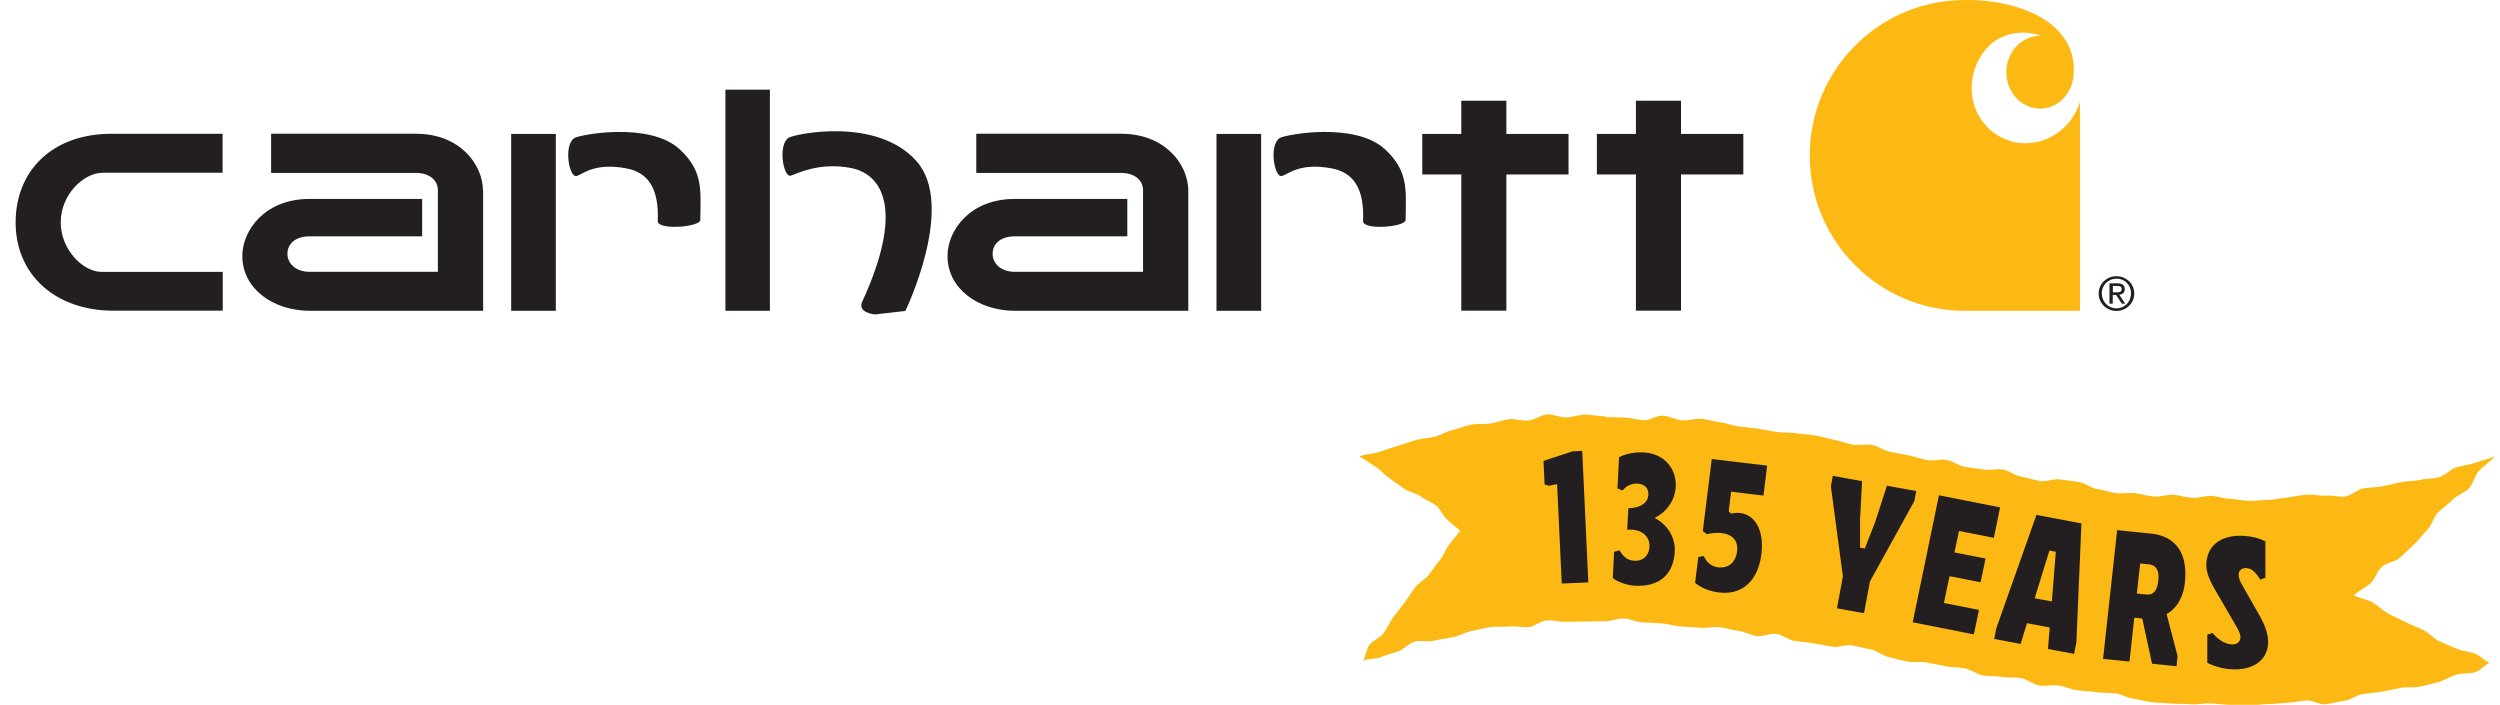 <svg xmlns="http://www.w3.org/2000/svg" width="188" height="53" fill="none"><path fill="#231F20" style="filter:drop-shadow(0px 0px 1px white)" d="M7.724 12.99h9.015V10.06H8.36c-4.43.01-7.185 2.779-7.185 6.673 0 3.895 2.957 6.641 7.386 6.63h8.189v-2.92H7.612c-1.327 0-3.045-1.631-3.045-3.72 0-2.09 1.718-3.731 3.157-3.731ZM57.897 6.744H54.55v16.629h3.347V6.743ZM59.459 13.21c.535-.165 2.13-1.029 4.518-.58 2.4.46 4.017 3.14.904 9.966-.513.93.915 1.05.915 1.05l2.287-.262s3.838-7.92.826-11.28c-3.013-3.358-9.182-2.012-9.595-1.75-.848.525-.402 3.009.145 2.856ZM117.955 10.07h-4.675V7.575h-3.392v2.495h-2.934v3.052h2.934v10.24h3.392v-10.24h4.675V10.07ZM131.098 10.07h-4.686V7.575h-3.392v2.495h-2.934v3.052h2.934v10.24h3.392v-10.24h4.686V10.07ZM36.32 14.347c0-1.947-1.708-4.288-5.032-4.288h-10.9v2.943h10.877c1.06 0 1.663.569 1.663 1.313v6.126h-9.651c-1.015 0-1.663-.613-1.663-1.357 0-.743.603-1.312 1.663-1.312h8.468V14.96h-8.48c-3.324 0-5.042 2.341-5.042 4.289 0 2.461 2.31 4.124 5.098 4.124h13.01v-9.015l-.012-.01ZM89.36 14.347c0-1.947-1.708-4.288-5.043-4.288h-10.9v2.943h10.877c1.06 0 1.663.569 1.663 1.313v6.126h-9.651c-1.016 0-1.663-.613-1.663-1.357 0-.743.603-1.312 1.663-1.312h8.468V14.96h-8.48c-3.324 0-5.042 2.341-5.042 4.289 0 2.461 2.31 4.124 5.098 4.124h13.01v-9.025ZM41.797 10.07H38.44v13.303h3.358V10.07ZM43.348 13.242c.536-.164 1.361-1.028 3.76-.58 1.529.296 2.466 1.368 2.354 3.96-.033.712 3.202.46 3.202-.087.011-2.122.28-3.643-1.573-5.328-2.287-2.067-7.475-1.083-7.888-.831-.848.525-.402 3.008.145 2.855M94.838 10.07h-3.359v13.303h3.359V10.07ZM96.388 13.242c.536-.164 1.361-1.028 3.76-.58 1.529.296 2.466 1.368 2.354 3.96-.033.712 3.202.46 3.202-.087.011-2.122.279-3.643-1.573-5.328-2.287-2.067-7.475-1.083-7.888-.831-.848.525-.401 3.008.145 2.855"/><path fill="#FDB913" d="M151.169 10.595c-2.198-.657-3.403-3.02-2.7-5.295a4.488 4.488 0 0 1 1.249-1.98s1.462-1.412 3.772-.624h-.079c-1.394 0-2.532 1.225-2.532 2.735 0 1.51 1.138 2.735 2.532 2.735 1.105 0 2.042-.766 2.388-1.827 0 0 .078-.23.123-.602 0-.065.011-.142.011-.142.089-.952-.078-2.636-1.975-3.982-2.577-1.783-6.203-1.608-6.203-1.608-6.438 0-11.659 5.23-11.659 11.684 0 6.455 5.221 11.684 11.659 11.684h8.658V7.663c-.703 2.275-3.046 3.588-5.244 2.943"/><path fill="#231F20" d="M159.157 20.77c.725 0 1.339.557 1.339 1.301 0 .744-.614 1.313-1.339 1.313s-1.339-.569-1.339-1.313.614-1.302 1.339-1.302Zm0 2.417c.614 0 1.094-.481 1.094-1.127 0-.645-.48-1.105-1.094-1.105-.613 0-1.104.482-1.104 1.105 0 .624.479 1.127 1.104 1.127Zm-.524-1.882h.602c.369 0 .547.143.547.438 0 .274-.178.394-.413.416l.447.678h-.257l-.424-.656h-.257v.656h-.245v-1.532Zm.245.679h.257c.212 0 .413 0 .413-.252 0-.197-.179-.23-.335-.23h-.324v.482h-.011Z"/><path fill="#FDB913" d="M120.682 31.306c-.482 0-.963-.13-1.445-.13-.481 0-.951.19-1.433.213-.481.023-.975-.26-1.456-.225-.482.036-.927.414-1.409.46-.482.048-.987-.153-1.457-.105-.469.059-.927.26-1.408.33-.47.071-.976 0-1.445.083-.47.082-.915.295-1.385.401-.469.095-.891.39-1.348.508-.47.118-.951.118-1.421.248-.458.13-.903.295-1.361.437-.457.141-.903.295-1.36.448-.446.154-1.072.166-1.529.343.373.236.855.543 1.228.79.373.249.662.603 1.035.862.362.26.735.508 1.096.78.361.26.891.318 1.252.578.361.272.807.425 1.168.697.349.271.506.803.855 1.086.349.283.602.52.951.803-.289.354-.518.649-.807 1.003-.289.354-.433.827-.722 1.193-.289.354-.542.743-.831 1.11-.289.365-.746.59-1.035.956-.277.366-.506.767-.795 1.145-.277.366-.566.732-.843 1.098-.277.366-.445.814-.722 1.192-.277.366-.831.543-1.096.921-.265.378-.192.767-.457 1.157.445-.177.806-.095 1.252-.248.457-.153.903-.307 1.36-.449.458-.141.819-.614 1.277-.743.469-.13 1.011.047 1.469-.071.469-.118.951-.166 1.408-.26.47-.094.903-.366 1.373-.46.469-.083.939-.225 1.408-.296.47-.07.976 0 1.445-.047.482-.059.975.083 1.445.047.482-.047.927-.472 1.397-.507.481-.036.975.13 1.444.106.482-.023.964-.012 1.445-.023.482 0 .963-.012 1.433-.012.482 0 .963-.225 1.445-.213.481.012.951.272 1.432.295.482.024.964.036 1.433.071.482.036.951.19 1.421.236.481.036.951.047 1.433.095.481.047.975-.095 1.456-.048.482.06.94.213 1.421.272.482.06.927.33 1.397.401.469.071 1.011-.236 1.481-.165.469.071.903.449 1.372.531.47.071.951.095 1.433.177.47.083.939.178 1.421.26.469.083 1.011-.189 1.481-.106.469.083.939.224 1.408.307.47.083.879.484 1.349.578.469.095.927.248 1.396.331.47.095.988-.012 1.457.07l1.409.284c.469.095.963.06 1.433.154.469.094.89.436 1.36.53.47.084.975.036 1.445.119.469.083.975 0 1.445.094.469.083.891.473 1.36.555.47.083.987-.082 1.457 0 .469.071.927.284 1.397.355.469.07.963.07 1.432.141.47.071.963.036 1.445.095.482.059.927.354 1.397.413.481.059.939.212 1.42.26.482.047.964.059 1.445.094.482.035.963.012 1.445.047.482.036.963-.082 1.445-.059.216 0 1.228.106 1.432.106.482.012.964.036 1.445.048.482 0 .963-.107 1.445-.107.482 0 .951-.07 1.433-.094.481-.024.951-.142 1.433-.177.481-.035.987.33 1.468.283.482-.047.952-.2 1.421-.26.47-.059.903-.436 1.385-.507.469-.071.951-.095 1.42-.177.47-.083.939-.177 1.409-.284.47-.094.987.012 1.457-.094.469-.118.939-.213 1.396-.342.458-.13.879-.414 1.337-.555.457-.142.999-.047 1.457-.201.445-.153.614-.52 1.071-.696-.457-.166-.638-.485-1.083-.673-.446-.178-.964-.19-1.409-.378-.445-.19-.891-.378-1.324-.579-.434-.2-.759-.626-1.192-.838-.434-.213-.891-.366-1.325-.59-.421-.225-.879-.402-1.3-.638-.421-.236-.759-.59-1.18-.838-.409-.236-.987-.307-1.409-.555.362-.319.879-.555 1.241-.885.361-.33.493-.898.854-1.24.362-.33 1.012-.366 1.373-.697.349-.33.722-.66 1.071-1.003.35-.342.639-.744.988-1.098.349-.342.445-.933.782-1.275.337-.342.771-.614 1.108-.968.337-.354.891-.508 1.228-.862.337-.354.421-.933.747-1.299.325-.354.878-.743 1.216-1.11-.446.178-1.084.343-1.53.496-.457.154-.939.201-1.396.343-.458.142-.819.602-1.276.732-.47.13-.976.094-1.433.2-.47.119-.963.071-1.433.178-.469.094-.927.212-1.396.307-.47.082-.952.082-1.433.153-.47.07-.891.555-1.361.614-.481.059-.987-.118-1.457-.07-.481.046-.963-.107-1.444-.072-.398.024-1.349.213-1.421.213-.482.023-.951.177-1.433.177-.481 0-.963.082-1.445.082-.481 0-.963-.141-1.432-.153-.482-.012-.951-.2-1.433-.224-.482-.024-.975.177-1.445.141-.481-.035-.951-.188-1.421-.224-.481-.035-.975.177-1.456.13-.482-.047-.951-.189-1.421-.248-.482-.059-.975.047-1.457-.012-.481-.059-.939-.248-1.409-.307-.469-.07-.903-.46-1.372-.531-.47-.07-.951-.118-1.421-.189-.469-.07-1.011.2-1.481.118-.469-.083-.939-.236-1.408-.319-.47-.082-.891-.448-1.361-.543-.469-.082-.999.095-1.469 0-.469-.082-.951-.118-1.42-.2-.47-.095-.891-.425-1.361-.52-.469-.094-.999.106-1.469.012-.469-.095-.927-.26-1.396-.354-.47-.095-.939-.177-1.409-.272-.47-.094-.891-.437-1.361-.52-.469-.082-.987.06-1.456-.023-.47-.082-.927-.283-1.397-.366-.47-.082-.939-.236-1.409-.319-.469-.082-.963-.094-1.432-.165-.47-.07-.964-.024-1.445-.094-.47-.071-.939-.177-1.421-.248-.469-.071-.951-.106-1.433-.165-.481-.06-.939-.26-1.408-.32-.482-.058-.939-.212-1.421-.259-.482-.047-.975.153-1.457.106-.481-.035-.939-.307-1.42-.342-.482-.035-.988.366-1.457.342-.482-.023-.951-.189-1.433-.2l-1.433-.036-.06-.059Z"/><path fill="#231F20" d="m118.984 33.927.458 9.87-1.999.083-.349-7.473-.59.118-.349-.095-.084-1.77 2.191-.72.71-.036.012.023ZM125.943 41.46c-.084 1.7-1.119 2.68-2.985 2.585-.53-.023-1.277-.248-1.674-.578l.096-1.972.41-.106c.277.437.554.755 1.131.779.639.035 1.084-.401 1.12-1.063.036-.672-.469-1.24-1.36-1.275h-.313l.084-1.617c.963 0 1.481-.46 1.505-1.004.024-.46-.253-.802-.819-.838a1.291 1.291 0 0 0-1.108.508l-.397-.142.121-2.35c.457-.247 1.143-.4 1.83-.365 1.613.083 2.492 1.263 2.432 2.574-.049.861-.506 1.806-1.59 2.349 1.036.555 1.566 1.523 1.517 2.526v-.011ZM132.457 41.672c-.253 2.007-1.445 3.093-3.179 2.88-.806-.094-1.372-.377-1.806-.72l.241-1.947.41-.071c.228.472.553.779 1.095.85.723.082 1.289-.32 1.409-1.205.096-.755-.313-1.275-1.156-1.369a3.14 3.14 0 0 0-1.108.083l-.313-.236.675-5.42 4.165.496-.277 2.255-2.432-.295-.18 1.464.168.19c.217-.06.446-.072.687-.048 1.131.142 1.818 1.298 1.601 3.093ZM143.943 37.705l-3.323 6.02-.446 2.386-2.034-.366.445-2.397-.903-6.776.145-.791 2.203.4-.156 2.893v2.114l.361.059.77-1.972.891-2.75 2.204.4-.145.792-.012-.012ZM147.314 39.936l-.337 1.606 2.336.46-.373 1.783-2.336-.46-.422 2.018 2.637.52-.385 1.842-4.599-.91 1.974-9.55 4.599.908-.469 2.29-2.637-.519.012.012ZM156.127 48.389l-.156.78-1.963-.367.133-1.617-1.71-.319-.482 1.559-1.986-.378.156-.791 3.022-8.536 3.384.638-.386 9.043-.012-.012Zm-1.83-3.152.301-3.743-.481-.094-1.108 3.589 1.276.236.012.012ZM163.761 49.298l-.085.803-1.842-.189-.734-3.4-.602-.059-.361 3.294-1.987-.2 1.06-9.681 2.54.26c2.047.212 2.769 1.7 2.552 3.683-.12 1.145-.638 1.948-1.372 2.373l.819 3.14.012-.024Zm-3.059-4.663.687.07c.53.06.83-.259.915-1.05.084-.755-.169-1.169-.711-1.216l-.65-.07-.253 2.266h.012ZM165.988 49.83v-2.102l.397-.13c.47.567 1.024.862 1.493.862.385 0 .602-.225.602-.555 0-.26-.192-.614-.493-1.122l-1.325-2.278c-.409-.709-.746-1.358-.746-1.995 0-1.31.891-2.22 2.552-2.22.698 0 1.421.165 1.89.425v2.739l-.397.13c-.385-.65-.722-.862-1.084-.862-.301 0-.529.177-.529.508 0 .2.072.413.265.767l1.264 2.22c.361.625.686 1.357.686 2.042 0 1.299-.999 2.078-2.492 2.078a4.608 4.608 0 0 1-2.107-.508h.024Z"/></svg>